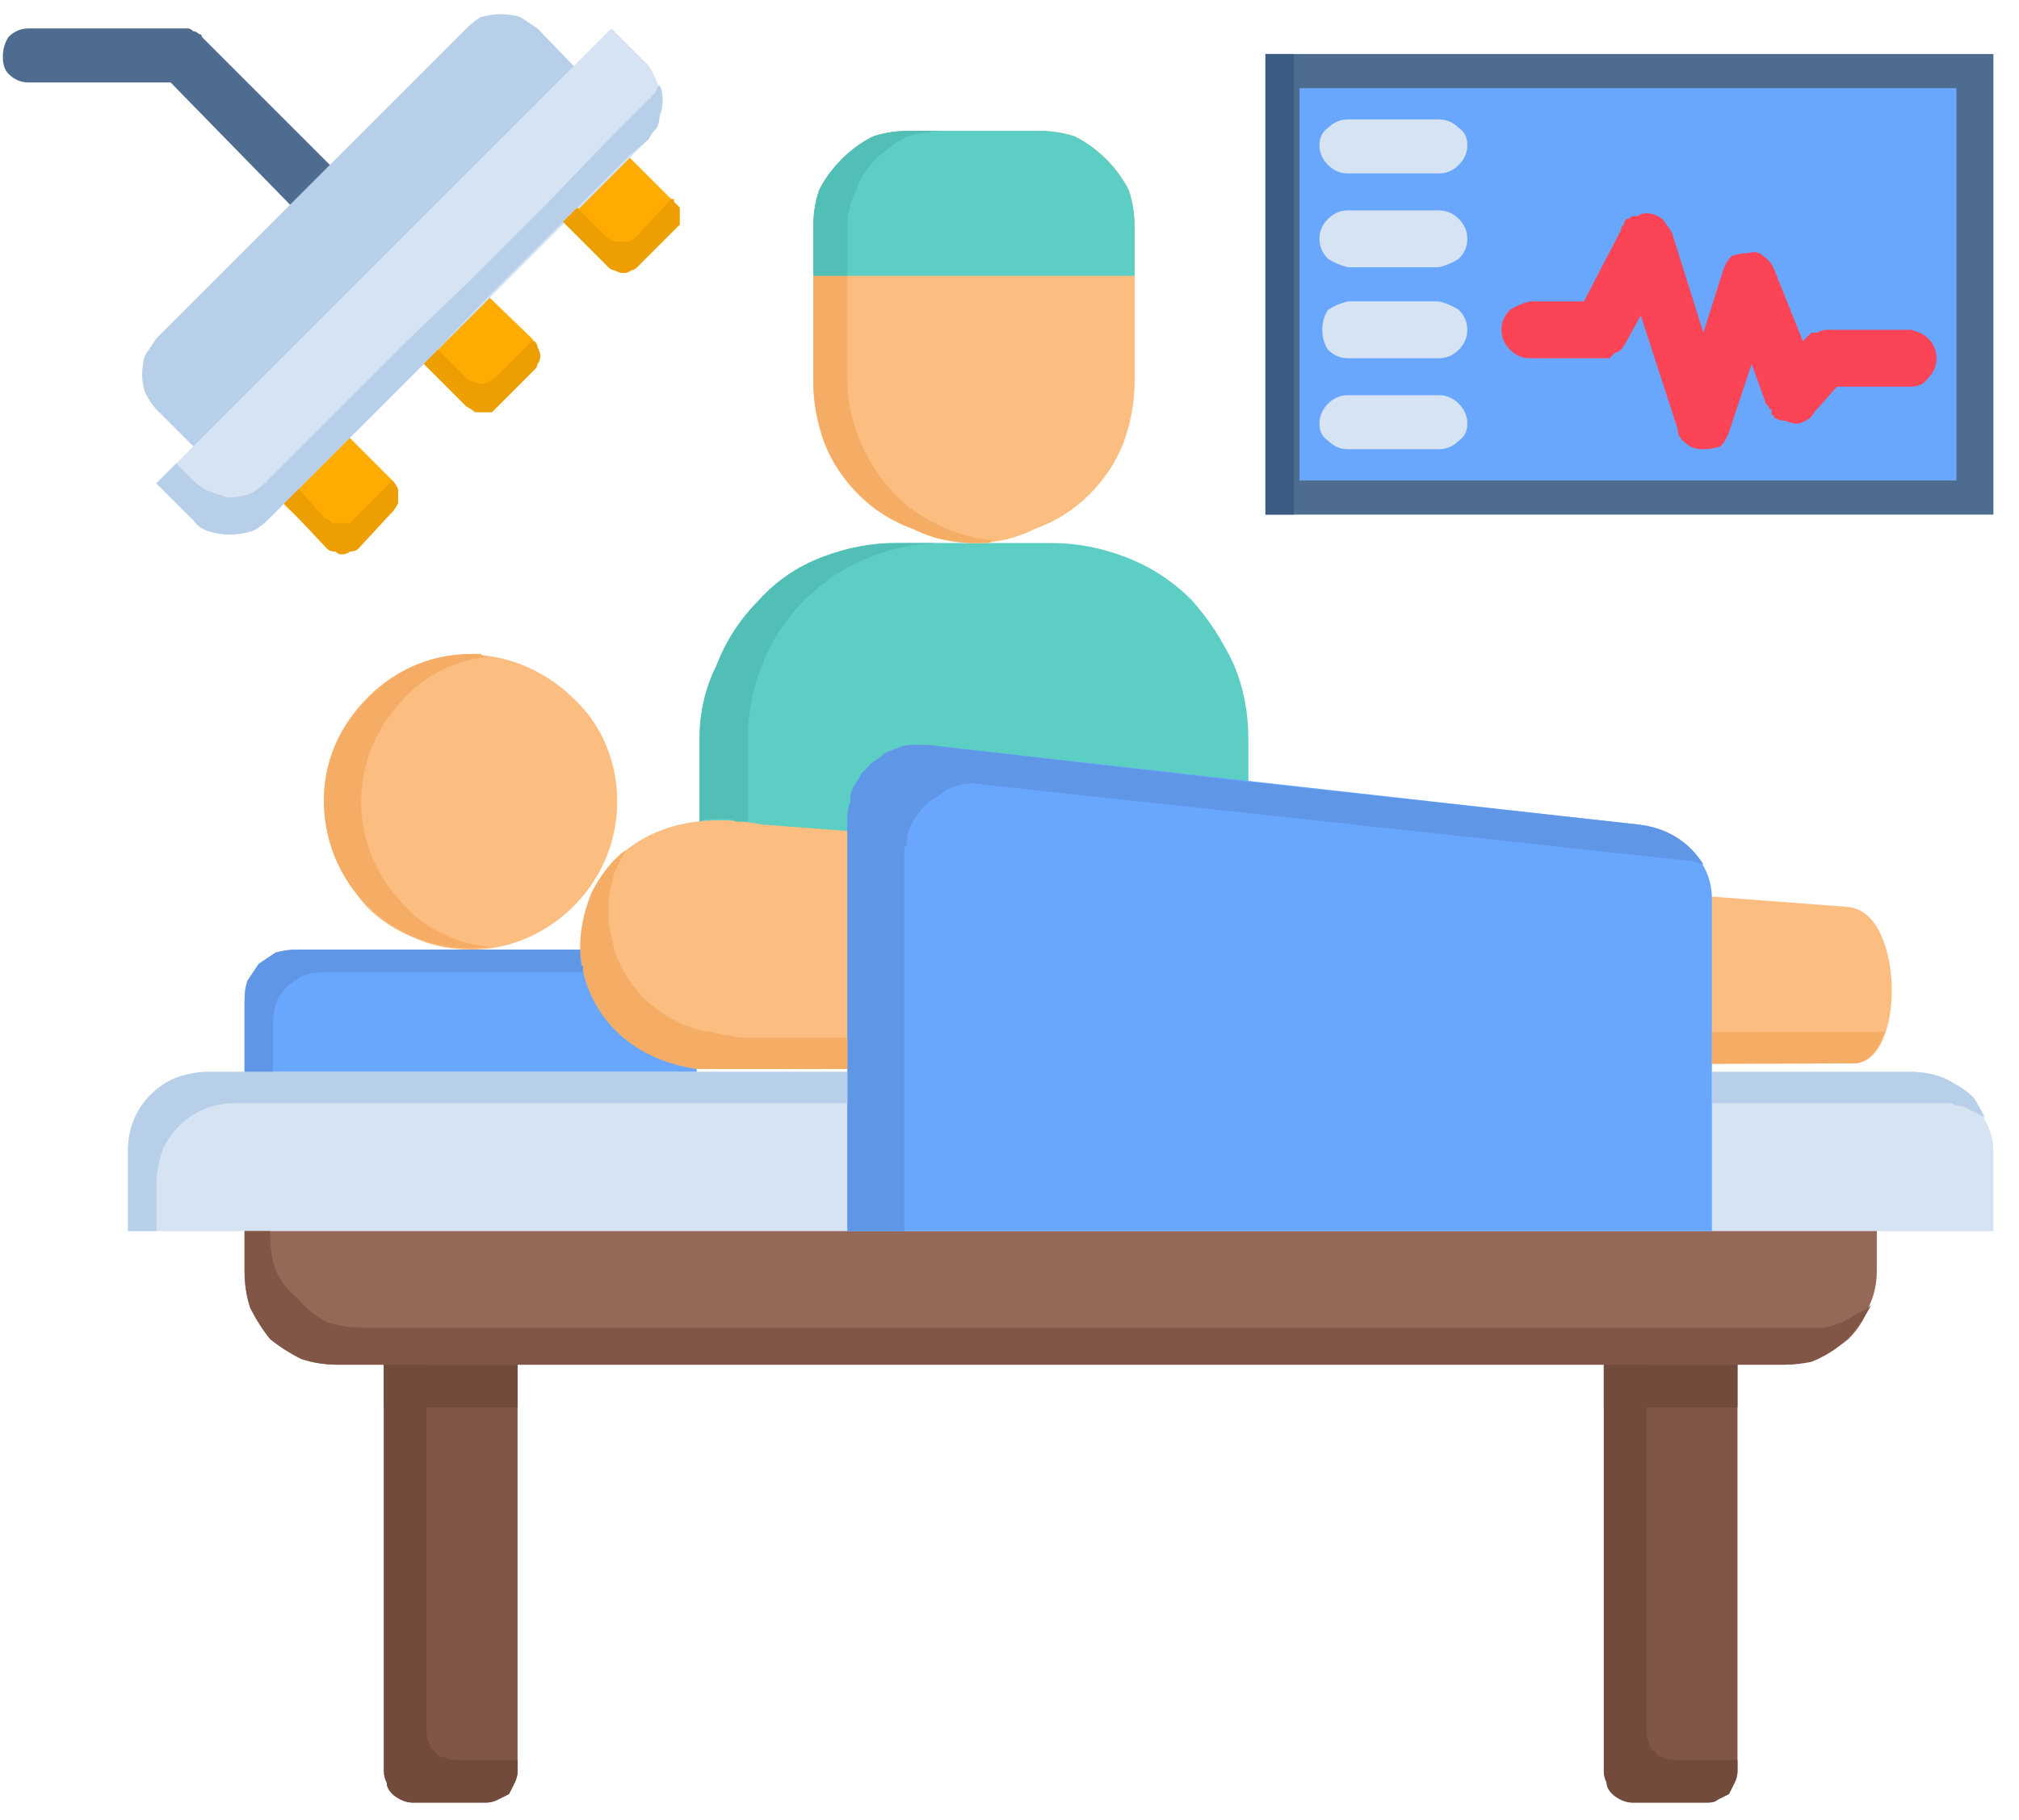<svg version="1.2" xmlns="http://www.w3.org/2000/svg" viewBox="0 0 71 64" width="71" height="64"><style>.a{fill:#4d6c8f}.b{fill:#5ccec4}.c{fill:#825646}.d{fill:#69a7ff}.e{fill:#734b3d}.f{fill:#966857}.g{fill:#d5e3f2}.h{fill:#fbbd80}.i{fill:#fb4455}.j{fill:#ffab02}.k{fill:#b7cfe8}.l{fill:#f5ad65}.m{fill:#52bfb6}.n{fill:#5f96e6}.o{fill:#3b5c82}.p{fill:#ed9e00}</style><path class="a" d="m11.6 5.8q0.3 0.3 0.3 0.7 0 0.4-0.3 0.7-0.3 0.2-0.7 0.2-0.4 0-0.7-0.2l-4.2-4.3h-5q-0.4 0-0.7-0.3-0.2-0.2-0.2-0.6 0-0.4 0.2-0.7 0.3-0.3 0.7-0.3h5.4q0.1 0 0.2 0 0.1 0 0.2 0.1 0.1 0 0.2 0.1 0.1 0 0.1 0.1z"/><path fill-rule="evenodd" class="b" d="m24.6 32.2h19.3v-6.2q0-1.4-0.5-2.6-0.6-1.3-1.5-2.3-1-1-2.3-1.5-1.3-0.5-2.6-0.5h-5.5q-1.3 0-2.6 0.5-1.3 0.5-2.2 1.5-1 1-1.5 2.3-0.6 1.2-0.6 2.6z"/><path fill-rule="evenodd" class="c" d="m13.5 45.3v17q0 0.2 0.1 0.4 0 0.2 0.2 0.4 0.1 0.1 0.3 0.2 0.2 0.1 0.4 0.1h2.6q0.2 0 0.4-0.1 0.2-0.1 0.4-0.2 0.1-0.2 0.2-0.4 0.1-0.2 0.1-0.4v-17zm42.9 0v17q0 0.2 0.1 0.4 0 0.2 0.2 0.4 0.1 0.1 0.3 0.2 0.2 0.1 0.4 0.1h2.6q0.3 0 0.4-0.1 0.2-0.1 0.4-0.2 0.1-0.2 0.2-0.4 0.1-0.2 0.1-0.4v-17z"/><path fill-rule="evenodd" class="d" d="m10.4 33.4h12.3q0.4 0 0.7 0.1 0.3 0.2 0.6 0.4 0.2 0.3 0.4 0.6 0.1 0.3 0.1 0.7v4.4q0 0.3-0.1 0.7-0.2 0.3-0.4 0.6-0.3 0.2-0.6 0.4-0.3 0.1-0.7 0.1h-12.3q-0.3 0-0.7-0.1-0.3-0.2-0.6-0.4-0.2-0.3-0.4-0.6-0.1-0.4-0.1-0.7v-4.4q0-0.4 0.1-0.7 0.2-0.3 0.4-0.6 0.3-0.2 0.6-0.4 0.4-0.1 0.7-0.1z"/><path fill-rule="evenodd" class="e" d="m61.1 49.5h-4.7v-4.2h4.7zm-42.9-4.1v4.1h-4.7v-4.1z"/><path fill-rule="evenodd" class="f" d="m8.6 41.4h57.4v3.3q0 0.7-0.3 1.3-0.2 0.6-0.7 1.1-0.5 0.4-1.1 0.7-0.6 0.2-1.2 0.2h-50.8q-0.7 0-1.3-0.2-0.6-0.3-1.1-0.7-0.4-0.5-0.7-1.1-0.2-0.6-0.2-1.3z"/><path fill-rule="evenodd" class="g" d="m7.3 37.7h59.9q0.6 0 1.1 0.2 0.5 0.2 0.9 0.6 0.4 0.4 0.6 0.9 0.3 0.5 0.3 1.1v2.8h-65.6v-2.8q0-0.6 0.2-1.1 0.2-0.5 0.6-0.9 0.4-0.4 0.9-0.6 0.6-0.2 1.1-0.2z"/><path fill-rule="evenodd" class="h" d="m16.6 33.4c2 0 3.9-1.3 4.7-3.2 0.8-1.9 0.4-4.2-1.1-5.6-1.5-1.5-3.7-2-5.6-1.2-1.9 0.8-3.2 2.7-3.2 4.8q0 1 0.4 2 0.4 0.9 1.1 1.7 0.7 0.7 1.7 1.1 0.9 0.4 2 0.4z"/><path fill-rule="evenodd" class="h" d="m65.2 37.4c1.8 0 1.8-5.3-0.2-5.5l-38.2-2.9c-7.8-1.5-8.8 8.7-1.1 8.6z"/><path fill-rule="evenodd" class="a" d="m70.1 1.9v16.2h-25.6v-16.2z"/><path fill-rule="evenodd" class="d" d="m68.8 3.1v13.8h-23.1v-13.8z"/><path class="g" d="m47.4 9.4q-0.4-0.1-0.7-0.3-0.3-0.3-0.3-0.7 0-0.4 0.3-0.7 0.3-0.3 0.7-0.3h3.2q0.4 0 0.7 0.3 0.3 0.3 0.3 0.7 0 0.4-0.3 0.7-0.3 0.2-0.7 0.3zm0-3.3q-0.4 0-0.7-0.3-0.3-0.3-0.3-0.7 0-0.4 0.3-0.6 0.3-0.3 0.7-0.3h3.2q0.4 0 0.7 0.3 0.3 0.2 0.3 0.6 0 0.4-0.3 0.7-0.3 0.3-0.7 0.3zm3.2 4.5q0.4 0.1 0.7 0.3 0.3 0.3 0.3 0.7 0 0.4-0.3 0.7-0.3 0.3-0.7 0.3h-3.2q-0.4 0-0.7-0.3-0.2-0.3-0.2-0.7 0-0.4 0.2-0.7 0.3-0.2 0.7-0.3zm-3.2 5.2q-0.4 0-0.7-0.3-0.3-0.2-0.3-0.6 0-0.4 0.3-0.7 0.3-0.3 0.7-0.3h3.2q0.4 0 0.7 0.3 0.3 0.3 0.3 0.7 0 0.4-0.3 0.6-0.3 0.3-0.7 0.3z"/><path class="i" d="m67.2 11.6q0.4 0.1 0.6 0.3 0.3 0.3 0.3 0.7 0 0.4-0.3 0.7-0.2 0.3-0.6 0.3h-2.6l-0.8 0.9q-0.1 0.2-0.3 0.3-0.2 0.1-0.3 0.1-0.2 0-0.4-0.1-0.2 0-0.4-0.1 0-0.1-0.1-0.1 0-0.1 0-0.2-0.1 0-0.1-0.1 0 0-0.1-0.1l-0.5-1.4-0.8 2.4q-0.1 0.3-0.3 0.5-0.3 0.1-0.6 0.1-0.4 0-0.6-0.2-0.3-0.2-0.3-0.5l-1.3-4-0.5 0.9q-0.1 0.2-0.2 0.3-0.1 0.1-0.2 0.1-0.1 0.1-0.2 0.2-0.1 0-0.3 0h-2.5q-0.4 0-0.7-0.3-0.3-0.3-0.3-0.7 0-0.4 0.3-0.7 0.3-0.2 0.7-0.3h1.9l1.3-2.5q0-0.1 0.1-0.2 0-0.1 0.1-0.2 0.1 0 0.2-0.1 0.1 0 0.2 0 0.1-0.1 0.3-0.1 0.2 0 0.4 0.1 0.2 0.1 0.3 0.3 0.1 0.1 0.2 0.3l1.1 3.5 0.7-2.2q0.1-0.3 0.3-0.5 0.3-0.1 0.6-0.1 0.3-0.1 0.5 0.1 0.3 0.2 0.4 0.5l1 2.5q0.1-0.1 0.1-0.1 0.1-0.1 0.2-0.2 0.1 0 0.2 0 0.2-0.1 0.3-0.1z"/><path fill-rule="evenodd" class="h" d="m32 4.6h4.5q0.7 0 1.3 0.2 0.6 0.3 1.1 0.8 0.5 0.5 0.8 1.1 0.2 0.6 0.2 1.3v5.4q0 1.1-0.4 2.2-0.4 1-1.2 1.8-0.8 0.8-1.9 1.2-1 0.5-2.1 0.5-1.2 0-2.2-0.5-1.1-0.4-1.9-1.2-0.8-0.8-1.2-1.8-0.4-1.1-0.4-2.2v-5.4q0-0.7 0.2-1.3 0.3-0.6 0.8-1.1 0.5-0.5 1.1-0.8 0.6-0.2 1.3-0.2z"/><path fill-rule="evenodd" class="b" d="m32 4.6h4.5q0.7 0 1.3 0.2 0.6 0.3 1.1 0.8 0.5 0.5 0.8 1.1 0.2 0.6 0.2 1.3v1.7h-11.3v-1.7q0-0.7 0.2-1.3 0.3-0.6 0.8-1.1 0.5-0.5 1.1-0.8 0.6-0.2 1.3-0.2z"/><path fill-rule="evenodd" class="d" d="m29.8 43.3h30.4v-11.7c0-1.4-1.2-2.4-2.6-2.6l-25-2.8q-0.2 0-0.5 0-0.3 0-0.5 0.1-0.3 0.1-0.5 0.2-0.2 0.2-0.4 0.3-0.2 0.2-0.4 0.4-0.1 0.2-0.3 0.5-0.1 0.2-0.1 0.5-0.1 0.3-0.1 0.5z"/><path fill-rule="evenodd" class="j" d="m20.8 4.2l-2.3 2.3 2.9 2.9q0.1 0.1 0.2 0.1 0.2 0.1 0.3 0.1 0.2 0 0.3-0.1 0.1 0 0.2-0.1l1.3-1.3q0.1-0.1 0.2-0.2 0-0.2 0-0.3 0-0.2 0-0.3-0.1-0.1-0.2-0.2zm-9.9 9.8l-2.3 2.4 2.9 2.8q0.1 0.1 0.2 0.2 0.2 0 0.3 0 0.1 0 0.3 0 0.1-0.1 0.2-0.2l1.3-1.2q0.1-0.1 0.1-0.3 0.1-0.1 0.1-0.3 0-0.1-0.1-0.3 0-0.1-0.1-0.2zm4.9-4.9l-2.3 2.3 2.9 2.8q0.1 0.1 0.2 0.2 0.2 0.1 0.3 0.1 0.1 0 0.3-0.1 0.1-0.1 0.2-0.2l1.3-1.2q0.1-0.1 0.1-0.3 0.1-0.1 0.1-0.2 0-0.2-0.1-0.3 0-0.2-0.1-0.3z"/><path fill-rule="evenodd" class="k" d="m16.4 1l-10.9 10.9q-0.2 0.3-0.4 0.6-0.1 0.3-0.1 0.7 0 0.3 0.1 0.6 0.2 0.4 0.4 0.6l2.8 2.8 13.3-13.4-2.7-2.8q-0.3-0.2-0.6-0.4-0.3-0.1-0.7-0.1-0.3 0-0.7 0.1-0.3 0.2-0.5 0.4z"/><path fill-rule="evenodd" class="g" d="m22.8 4.9l-13.4 13.4q-0.3 0.3-0.6 0.4-0.4 0.1-0.7 0.1-0.4 0-0.7-0.1-0.4-0.1-0.6-0.4l-1.3-1.3 16-16 1.3 1.3q0.2 0.3 0.3 0.6 0.2 0.3 0.2 0.7 0 0.4-0.2 0.7-0.1 0.3-0.3 0.6z"/><path fill-rule="evenodd" class="l" d="m29.8 13.4v-3.7h-1.2v3.7q0 1.1 0.4 2.2 0.4 1 1.2 1.8 0.8 0.8 1.9 1.2 1 0.5 2.2 0.5 0 0 0.1 0 0.1 0 0.2 0 0 0 0.1 0 0.1 0 0.2-0.1-1.1-0.1-2-0.6-0.9-0.4-1.6-1.2-0.7-0.8-1.1-1.8-0.4-1-0.4-2z"/><path fill-rule="evenodd" class="m" d="m28.6 9.7h1.2v-1.7q0-0.7 0.3-1.3 0.2-0.6 0.7-1.1 0.5-0.5 1.1-0.8 0.7-0.2 1.4-0.2h-1.3q-0.7 0-1.3 0.2-0.6 0.3-1.1 0.8-0.5 0.5-0.8 1.1-0.2 0.6-0.2 1.3z"/><path fill-rule="evenodd" class="m" d="m26.3 26q0-1.4 0.5-2.6 0.5-1.3 1.5-2.3 1-1 2.3-1.5 1.2-0.5 2.6-0.5h-1.7q-1.3 0-2.6 0.5-1.3 0.5-2.2 1.5-1 1-1.5 2.3-0.6 1.2-0.6 2.6v2.9q0.2-0.1 0.4-0.1 0.2 0 0.5 0 0.2 0 0.4 0.1 0.2 0 0.4 0z"/><path fill-rule="evenodd" class="n" d="m31.8 37.6v-7.5q0-0.1 0-0.2 0-0.1 0.1-0.2 0-0.1 0-0.1 0-0.1 0-0.2 0.1-0.4 0.4-0.8 0.3-0.4 0.7-0.6 0.3-0.3 0.8-0.4 0.4-0.1 0.8 0l9.3 1 15.7 1.7q0.2 0.1 0.3 0.1c-0.5-0.8-1.3-1.3-2.3-1.4l-13.7-1.5-11.3-1.3q-0.2 0-0.5 0-0.3 0-0.5 0.1-0.3 0.1-0.5 0.2-0.2 0.2-0.4 0.3-0.2 0.2-0.4 0.4-0.1 0.2-0.3 0.5-0.1 0.2-0.1 0.5-0.1 0.3-0.1 0.5v14.6h2z"/><path fill-rule="evenodd" class="l" d="m29.8 37.6v-1.1h-3.1q-0.2 0-0.5 0-0.3 0-0.6-0.1-0.3 0-0.5-0.1-0.3 0-0.6-0.1c-1.6-0.5-2.5-1.6-2.9-2.8q-0.1-0.5-0.2-0.9 0-0.5 0-0.9 0.1-0.5 0.2-0.9 0.2-0.4 0.4-0.8-0.4 0.3-0.7 0.7-0.3 0.4-0.5 0.8-0.2 0.5-0.3 1-0.1 0.5-0.1 1c0.1 1.9 1.4 3.8 4.1 4.2q0.2 0 0.3 0 0.2 0 0.3 0 0.2 0 0.3 0 0.2 0 0.3 0z"/><path fill-rule="evenodd" class="l" d="m60.2 36.3v1.1h5c0.5 0 0.9-0.5 1.1-1.2q0 0 0 0.1 0 0 0 0-0.1 0-0.1 0 0 0 0 0z"/><path fill-rule="evenodd" class="l" d="m17.2 33.3c-1.2-0.1-2.4-0.7-3.2-1.7-0.8-0.9-1.3-2.1-1.3-3.4 0-1.3 0.5-2.5 1.3-3.4 0.8-1 2-1.6 3.2-1.7q-0.1 0-0.1 0-0.1 0-0.2-0.1-0.1 0-0.2 0-0.1 0-0.1 0c-1.5 0-2.8 0.6-3.8 1.7-1 1-1.5 2.4-1.4 3.8 0.1 1.5 0.8 2.8 1.9 3.7 1.1 0.9 2.5 1.3 3.9 1.1z"/><path fill-rule="evenodd" class="n" d="m11.4 34.2h9.1q0-0.1 0-0.2-0.1-0.1-0.1-0.2 0-0.1 0-0.2 0-0.1 0-0.2h-10q-0.3 0-0.7 0.1-0.3 0.2-0.6 0.4-0.2 0.3-0.4 0.6-0.1 0.3-0.1 0.7v2.5h1v-1.7q0-0.3 0.1-0.7 0.1-0.3 0.4-0.6 0.2-0.2 0.6-0.4 0.3-0.1 0.7-0.1z"/><path fill-rule="evenodd" class="k" d="m5.5 41.6q0-0.5 0.2-1.1 0.2-0.5 0.6-0.9 0.4-0.4 0.9-0.6 0.5-0.2 1.1-0.2h21.5v-1.1h-22.5q-0.5 0-1.1 0.2-0.5 0.2-0.9 0.6-0.4 0.4-0.6 0.9-0.2 0.5-0.2 1.1v2.8h1z"/><path fill-rule="evenodd" class="k" d="m60.2 37.7v1.1h8q0.2 0 0.4 0 0.2 0.1 0.4 0.1 0.2 0.1 0.4 0.2 0.2 0.1 0.4 0.2-0.2-0.4-0.4-0.7-0.3-0.3-0.7-0.5-0.3-0.2-0.7-0.3-0.4-0.1-0.8-0.1z"/><path fill-rule="evenodd" class="c" d="m12.8 46.7q-0.7 0-1.3-0.2-0.6-0.3-1-0.8-0.5-0.4-0.8-1-0.2-0.6-0.2-1.3v-0.1h-0.9v1.4q0 0.7 0.2 1.3 0.3 0.6 0.7 1.1 0.5 0.4 1.1 0.7 0.6 0.2 1.3 0.2h50.8q0.5 0 1-0.1 0.5-0.2 0.9-0.5 0.4-0.3 0.7-0.7 0.3-0.4 0.5-0.8-0.2 0.2-0.5 0.3-0.3 0.2-0.5 0.3-0.3 0.1-0.6 0.2-0.3 0-0.6 0c0 0-50.8 0-50.8 0z"/><path fill-rule="evenodd" class="e" d="m56.4 48v14.3q0 0.2 0.1 0.4 0 0.2 0.2 0.4 0.1 0.1 0.3 0.2 0.2 0.1 0.4 0.1h2.7q0.2 0 0.3-0.1 0.2-0.1 0.4-0.2 0.1-0.2 0.2-0.4 0.1-0.2 0.1-0.4v-0.4h-2.2q-0.2 0-0.4-0.1-0.2 0-0.3-0.2-0.2-0.1-0.2-0.3-0.1-0.2-0.1-0.4v-12.9zm-41.4 12.9v-12.9h-1.5v14.3q0 0.2 0.1 0.4 0 0.2 0.2 0.4 0.1 0.1 0.3 0.2 0.2 0.1 0.4 0.1h2.6q0.2 0 0.4-0.1 0.2-0.1 0.4-0.2 0.1-0.2 0.2-0.4 0.1-0.2 0.1-0.4v-0.4h-2.2q-0.2 0-0.4-0.1-0.2 0-0.3-0.2-0.2-0.1-0.2-0.3-0.1-0.2-0.1-0.4z"/><path fill-rule="evenodd" class="o" d="m45.5 1.9v16.2h-1v-16.2z"/><path fill-rule="evenodd" class="k" d="m9.3 17q-0.3 0.3-0.6 0.4-0.3 0.1-0.7 0.1-0.3-0.1-0.6-0.2-0.3-0.1-0.6-0.4l-0.6-0.6-0.7 0.7 1.3 1.3q0.2 0.3 0.6 0.4 0.3 0.1 0.7 0.1 0.3 0 0.7-0.1 0.3-0.1 0.6-0.4l0.6-0.6 2.3-2.3 2.6-2.6 2.3-2.4 2.6-2.6 2.3-2.3 0.7-0.6q0.1-0.2 0.3-0.4 0.1-0.2 0.1-0.5 0.1-0.2 0.1-0.5 0-0.3-0.1-0.5-0.1 0.1-0.1 0.1 0 0.1-0.1 0.2 0 0-0.1 0.1 0 0.1-0.1 0.1l-1.3 1.3-2.3 2.4-2.6 2.6-2.4 2.3-2.6 2.6-2.2 2.2q0 0.1-0.1 0.1z"/><path fill-rule="evenodd" class="p" d="m12.5 18.2q-0.1 0.1-0.2 0.2-0.2 0-0.3 0-0.2 0-0.3 0-0.1-0.1-0.3-0.2l-0.9-1-0.5 0.5 1.5 1.6q0.1 0.1 0.3 0.1 0.1 0.1 0.2 0.1 0.2 0 0.3-0.1 0.2 0 0.3-0.1l1.2-1.3q0.1-0.1 0.2-0.3 0-0.1 0-0.2 0-0.2 0-0.3-0.1-0.2-0.2-0.3 0 0 0 0 0 0 0 0 0 0 0 0 0 0 0 0z"/><path fill-rule="evenodd" class="p" d="m16.4 14.3q0.2 0.1 0.3 0.2 0.1 0 0.3 0 0.1 0 0.3 0 0.1-0.1 0.2-0.2l1.3-1.3q0.1-0.1 0.1-0.2 0.1-0.1 0.1-0.3 0-0.1-0.1-0.3 0-0.1-0.1-0.2h-0.1q0 0 0 0 0 0 0 0 0 0 0 0 0 0 0 0l-1.3 1.3q-0.1 0.1-0.2 0.1-0.1 0.1-0.3 0.1-0.1 0-0.3-0.1-0.1 0-0.2-0.1l-1-1-0.5 0.5z"/><path fill-rule="evenodd" class="p" d="m21.4 9.4q0.1 0.1 0.2 0.1 0.2 0.1 0.3 0.1 0.2 0 0.3-0.1 0.1 0 0.2-0.1l1.3-1.3q0.1-0.1 0.2-0.2 0-0.2 0-0.3 0-0.2 0-0.3-0.1-0.1-0.2-0.2v-0.1q0 0 0 0 0 0-0.1 0 0 0 0 0 0 0 0 0l-1.2 1.3q-0.1 0.1-0.3 0.2-0.1 0-0.3 0-0.1 0-0.2 0-0.2-0.1-0.3-0.2l-1-1-0.5 0.5z"/></svg>